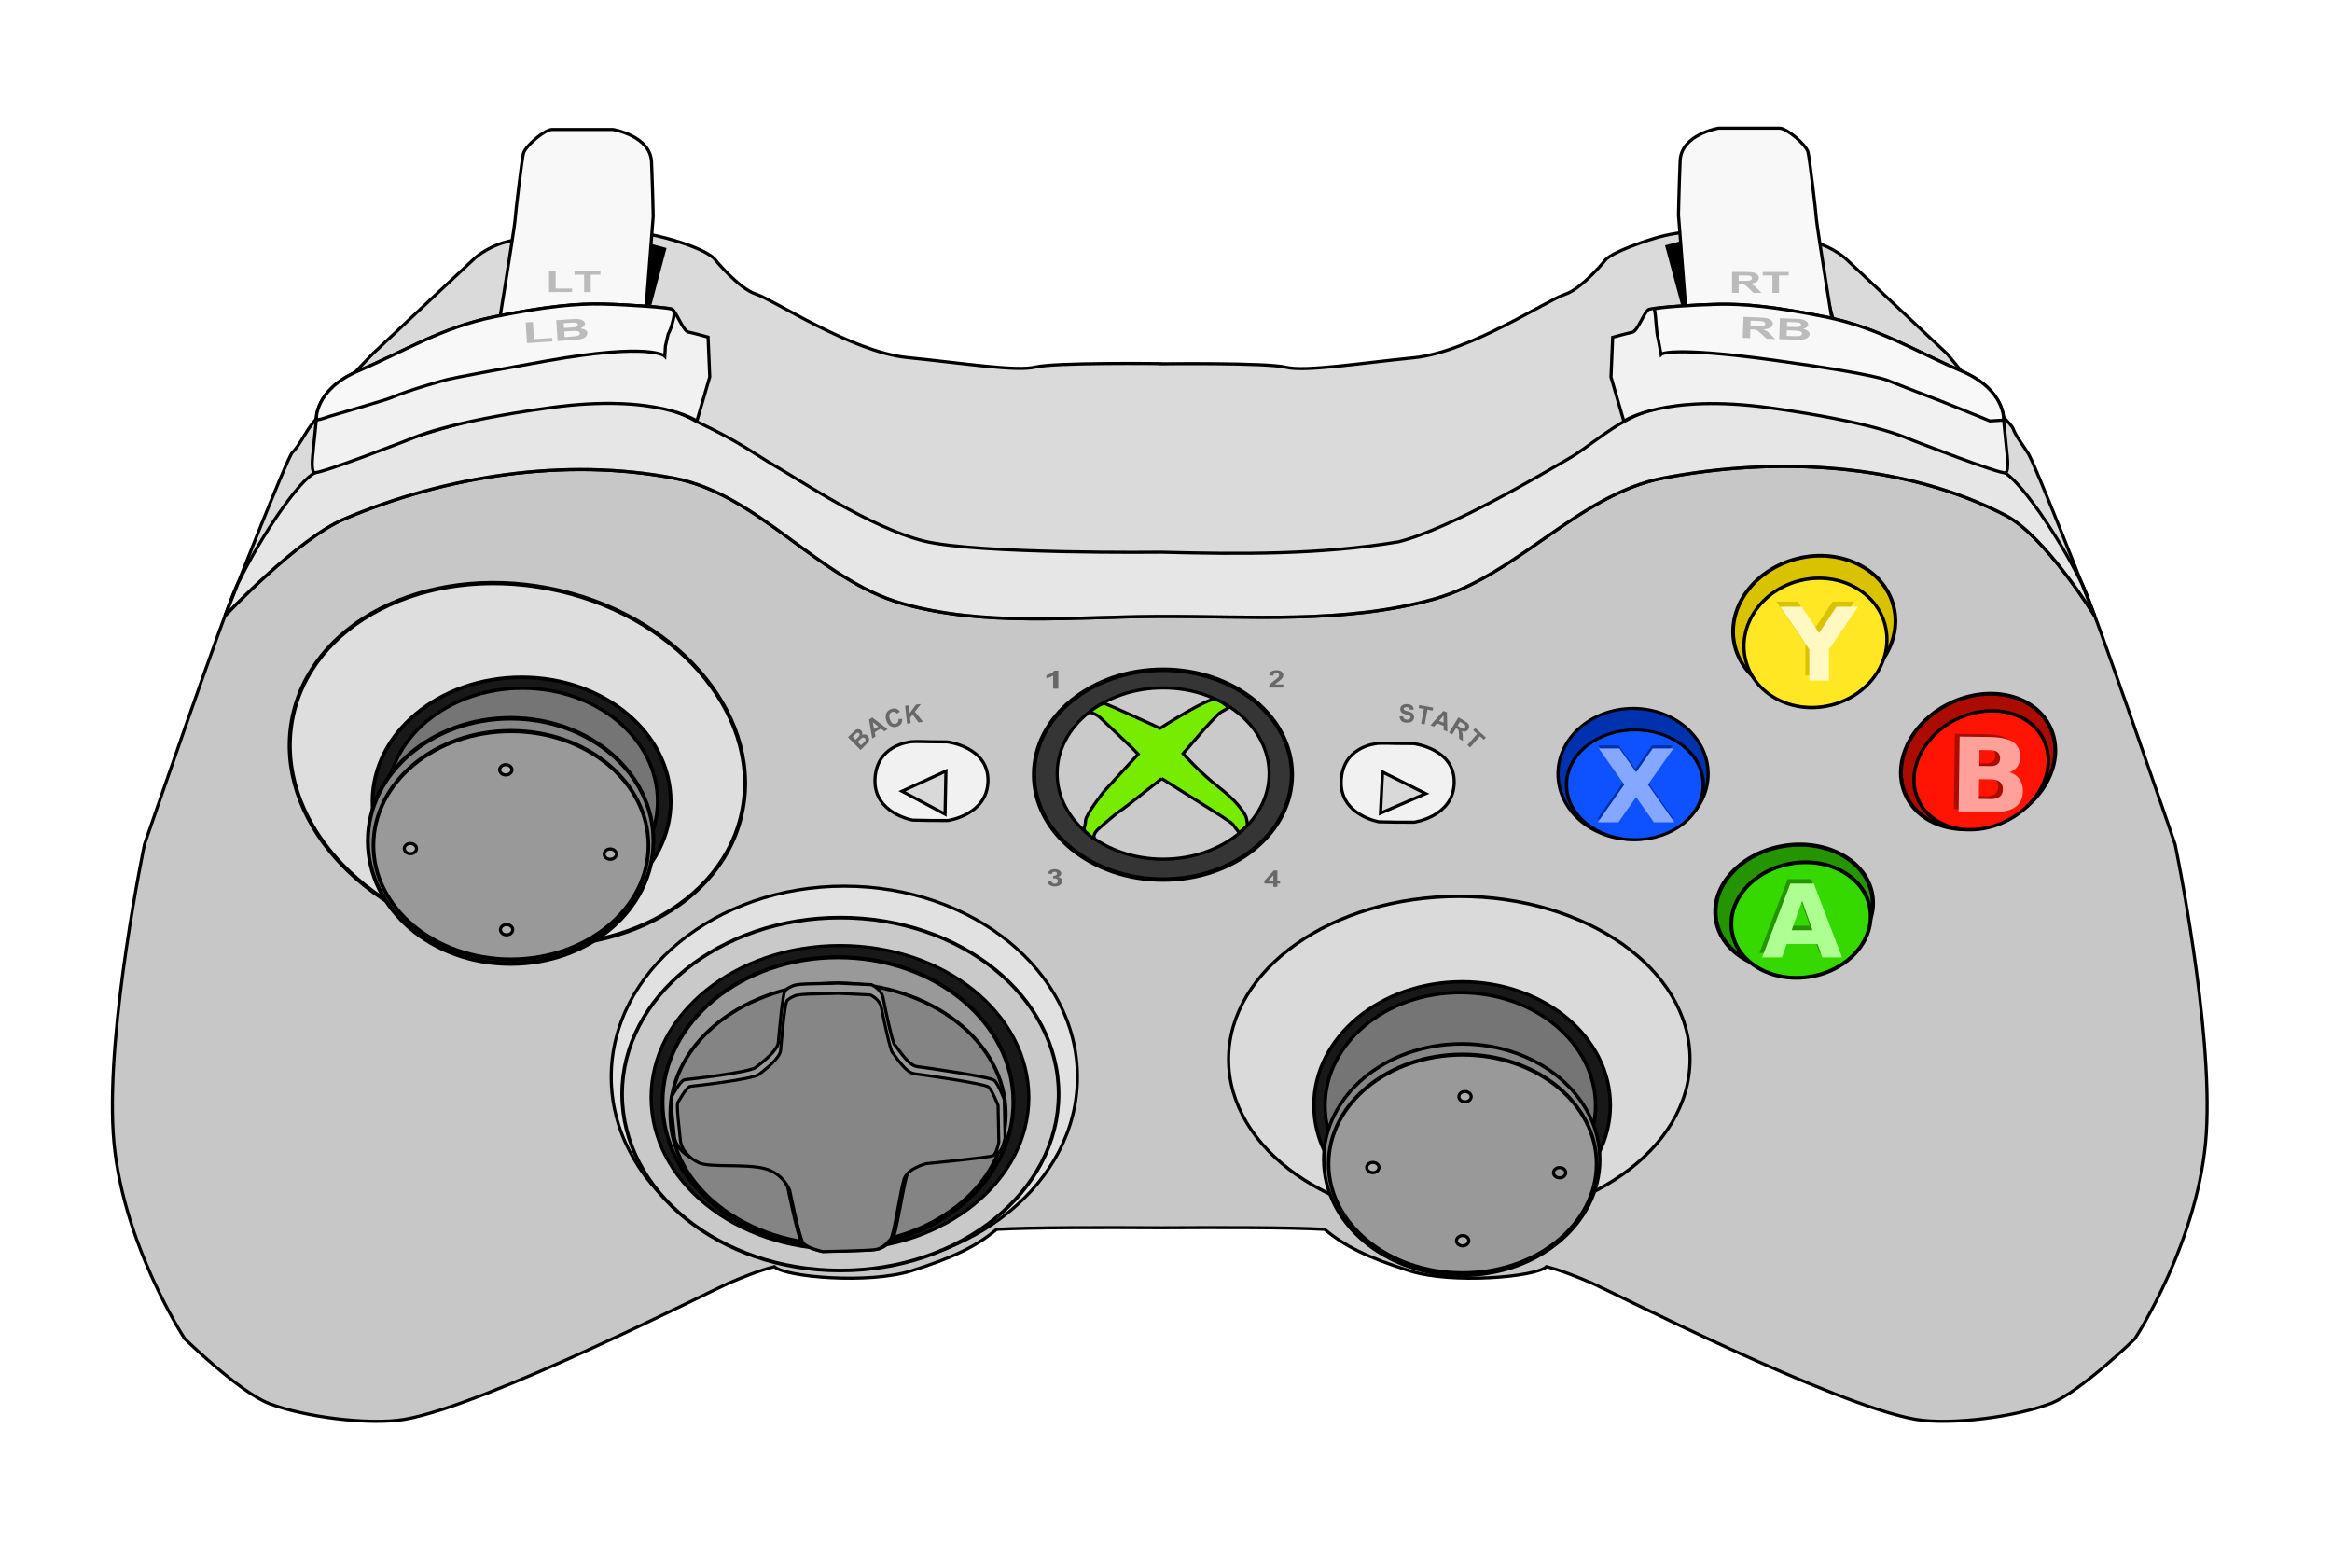 <?xml version="1.0" encoding="UTF-8" standalone="no"?>
<!-- Created with Inkscape (http://www.inkscape.org/) -->

<svg
   xmlns:dc="http://purl.org/dc/elements/1.1/"
   xmlns:cc="http://creativecommons.org/ns#"
   xmlns:rdf="http://www.w3.org/1999/02/22-rdf-syntax-ns#"
   xmlns:svg="http://www.w3.org/2000/svg"
   xmlns="http://www.w3.org/2000/svg"
   xmlns:sodipodi="http://sodipodi.sourceforge.net/DTD/sodipodi-0.dtd"
   xmlns:inkscape="http://www.inkscape.org/namespaces/inkscape"
   version="1.1"
   width="744.094"
   height="500.36"
   id="svg3023"
   inkscape:version="0.48.2 r9819"
   sodipodi:docname="xboxController.svg">
  <sodipodi:namedview
     pagecolor="#ffffff"
     bordercolor="#666666"
     borderopacity="1"
     objecttolerance="10"
     gridtolerance="10"
     guidetolerance="10"
     inkscape:pageopacity="0"
     inkscape:pageshadow="2"
     inkscape:window-width="1604"
     inkscape:window-height="1030"
     id="namedview105"
     showgrid="false"
     inkscape:zoom="0.63429569"
     inkscape:cx="192.35393"
     inkscape:cy="455.32458"
     inkscape:window-x="71"
     inkscape:window-y="-5"
     inkscape:window-maximized="1"
     inkscape:current-layer="svg3023" />
  <defs
     id="defs3025">
    <inkscape:path-effect
       effect="bend_path"
       id="path-effect3820"
       is_visible="true"
       bendpath="M 0,0 1,0"
       prop_scale="1"
       scale_y_rel="false"
       vertical="false" />
  </defs>
  <g
     id="layer1"
     transform="translate(-11.036,-267.297)">
    <path
       d="m 200.946,395.582 c -29.992,-0.22 -72.465,16.989 -89.292,23.661 -4.788,1.899 -17.392,18.814 -25.217,35.257 -3.5,7.354 -29.281,82.156 -29.281,82.156 0,0 -12.143,57.839 -10,92.125 C 49.299,663.067 70,694.5 70,694.5 c 0,0 17.557,17.1 27,20.688 11.302,4.293 31.854,6.91 43,5.031 25.866,-4.359 98.438,-41.295 103.438,-43.438 5,-2.143 9.917,-4.1 14.688,-5.312 3.519,3.343 30.116,5.629 43.688,1.344 13.571,-4.286 20.918,-7.947 27.219,-13.25 11.761,-0.637 32.973,-0.601 52.406,-0.5 19.394,-0.101 40.544,-0.137 52.281,0.5 6.288,5.302 13.612,8.965 27.156,13.25 13.544,4.285 40.113,1.999 43.625,-1.344 4.761,1.212 9.635,3.17 14.625,5.312 4.99,2.142 77.436,39.079 103.25,43.438 11.123,1.878 31.627,-0.77 42.906,-5.062 9.424,-3.587 26.938,-20.656 26.938,-20.656 0,0 20.674,-31.41 22.812,-65.688 2.139,-34.278 -9.969,-92.125 -9.969,-92.125 0,0 -25.726,-74.773 -29.219,-82.125 -7.809,-16.44 -21.039,-34.913 -25.817,-36.811 -12.279,-4.878 -36.23,-16.619 -63.119,-20.786 -16.694,-2.588 -36.596,-2.901 -50.752,1.724 -9.547,3.119 -17.962,11.176 -24.281,14.777 -7.38,4.205 -37.514,22.432 -54.622,26.717 -24.915,4.167 -50.53,3.976 -75.562,3.318 0,0 -58.828,0.684 -75.971,-3.601 -17.143,-4.286 -40.015,-19.758 -47.411,-23.964 -6.332,-3.601 -10.845,-7.526 -24.955,-14.165 -10.907,-6.361 -22.634,-6.187 -32.406,-6.188 z"
       id="path3048"
       style="fill:#c7c7c7;fill-opacity:1;stroke:#000000;stroke-width:1px;stroke-linecap:butt;stroke-linejoin:miter;stroke-opacity:1"
       inkscape:connector-curvature="0" />
    <path
       d="m 356.836,629.108 c 0,33.613 -33.298,60.862 -74.372,60.862 -41.075,0 -74.372,-27.249 -74.372,-60.862 0,-33.613 33.298,-60.862 74.372,-60.862 41.075,0 74.372,27.249 74.372,60.862 z"
       transform="translate(-2.02,-18.183)"
       id="path5191"
       style="fill:#e1e1e1;fill-opacity:1;stroke:#000000;stroke-width:0.999;stroke-miterlimit:4;stroke-opacity:1"
       inkscape:connector-curvature="0" />
    <path
       d="m 322.5,617.362 c 0,26.825 -27.183,48.571 -60.714,48.571 -33.532,0 -60.714,-21.746 -60.714,-48.571 0,-26.825 27.183,-48.571 60.714,-48.571 33.532,0 60.714,21.746 60.714,48.571 z"
       transform="matrix(1.147,0,0,1.159,-21.086,-99.127)"
       id="path5189"
       style="fill:#c9c9c9;fill-opacity:1;stroke:#000000;stroke-width:0.999;stroke-miterlimit:4;stroke-opacity:1"
       inkscape:connector-curvature="0" />
    <path
       d="m 201.312,340.719 c -12.735,0.279 -24.74,2.676 -28.844,3.781 -6.566,1.768 -10.344,5.562 -10.344,5.562 l -32.062,30.031 c 0,0 -5.044,5.188 -5.549,5.819 -6.491,8.114 -7.954,8.203 -8.964,10.223 -1.01,2.02 -4.314,5.429 -5.956,7.829 -1.038,1.517 -3.766,6.46 -5.281,7.723 -1.515,1.263 -21.469,52.094 -21.469,52.094 0,0 23.015,-24.473 38.04,-30.871 32.52,-13.846 70.519,-19.707 105.231,-13.043 27.173,5.216 46.125,32.427 72.741,39.989 26.055,7.403 54.067,4.301 81.153,4.143 29.584,-0.172 60.098,2.444 88.579,-5.559 26.585,-7.469 46.158,-33.463 73.285,-38.632 35.899,-6.84 76.518,-4.886 108.988,11.882 12.734,6.576 28.545,32.152 28.545,32.152 0,0 -19.894,-50.863 -21.406,-52.125 -1.133,-1.894 -4.019,-5.671 -4.524,-7.439 -0.504,-1.767 -6.968,-7.198 -7.976,-9.217 -1.008,-2.02 -1.023,-0.239 -7.67,-8.203 -2.001,-2.398 -5.549,-6.703 -5.549,-6.703 l -32,-30.031 c 0,0 -3.791,-3.795 -10.344,-5.562 -6.553,-1.767 -33.232,-6.699 -50.906,-1.25 -13.665,4.213 -15.625,6.812 -15.625,6.812 0,0 -7.549,9.358 -13.094,11.125 -5.545,1.767 -30.483,18.42 -48.125,20.188 -17.642,1.767 -34.795,4.546 -40.844,3.031 -6.049,-1.515 -39.906,-1.094 -39.906,-1.094 l 0,-0.062 c 0,0 -33.939,-0.421 -40,1.094 -6.061,1.515 -23.229,-1.263 -40.906,-3.031 -17.678,-1.768 -42.694,-18.451 -48.25,-20.219 -5.556,-1.768 -13.125,-11.094 -13.125,-11.094 0,0 -1.885,-3.095 -15.656,-6.812 -6.709,-1.811 -14.546,-2.698 -22.188,-2.531 z"
       id="path4939"
       style="fill:#dadada;fill-opacity:1;stroke:#000000;stroke-width:1px;stroke-linecap:butt;stroke-linejoin:miter;stroke-opacity:1"
       inkscape:connector-curvature="0" />
    <path
       d="m 177.637,334.645 45.482,12.134 -12.358,46.463 -42.446,-10.705 z"
       id="rect5193"
       style="fill:#000000;fill-opacity:1;stroke:#000000;stroke-width:0.98;stroke-miterlimit:4;stroke-opacity:1"
       inkscape:connector-curvature="0" />
    <path
       d="m 168.75,379.862 c 0,0 6.429,-39.464 6.607,-42.143 0.179,-2.679 2.143,-19.107 2.679,-21.429 0.536,-2.321 6.786,-7.679 9.107,-7.679 2.321,0 19.464,0 19.464,0 0,0 11.964,1.964 12.321,10.357 0.357,8.393 0.536,17.321 0.536,17.321 L 216.25,377.362 z"
       id="path4945"
       style="fill:#f8f8f8;fill-opacity:1;stroke:#000000;stroke-width:1px;stroke-linecap:butt;stroke-linejoin:miter;stroke-opacity:1"
       inkscape:connector-curvature="0" />
    <path
       d="m 563.906,395.094 c -10.005,-0.049 -19.787,0.993 -27.75,3.594 -9.547,3.119 -17.962,11.181 -24.281,14.781 -7.38,4.205 -37.517,22.434 -54.625,26.719 -24.915,4.167 -50.53,3.971 -75.562,3.312 0,0 -58.826,0.692 -75.969,-3.594 -17.143,-4.286 -40.011,-19.762 -47.406,-23.969 -6.332,-3.601 -10.765,-7.42 -24.876,-14.059 -10.907,-6.361 -22.727,-6.284 -32.499,-6.285 -29.992,-0.22 -72.454,15.848 -89.281,22.52 -4.703,1.865 -16.932,19.348 -24.781,35.511 -2.301,5.803 -4.031,10.156 -4.031,10.156 0,0 23.006,-24.478 38.031,-30.875 32.52,-13.846 70.538,-19.695 105.25,-13.031 27.173,5.216 46.103,32.407 72.719,39.969 26.055,7.403 54.07,4.314 81.156,4.156 29.584,-0.172 60.112,2.44 88.594,-5.562 26.585,-7.469 46.155,-33.457 73.281,-38.625 35.899,-6.84 76.529,-4.893 109,11.875 12.734,6.576 28.531,32.156 28.531,32.156 0,0 -1.712,-4.333 -4,-10.125 -7.854,-16.22 -20.679,-34.103 -25.375,-35.969 -12.279,-4.878 -36.236,-16.614 -63.125,-20.781 -7.304,-1.132 -15.218,-1.837 -23,-1.875 z"
       id="path5180"
       style="fill:#f3f3f3;fill-opacity:0.452;stroke:#000000;stroke-width:1px;stroke-linecap:butt;stroke-linejoin:miter;stroke-opacity:1"
       inkscape:connector-curvature="0" />
    <path
       d="m 110.893,411.826 1.071,-10.536 c 0,0 -0.714,-9.643 13.571,-15.714 14.286,-6.071 26.429,-13.75 43.036,-17.143 16.607,-3.393 26.607,-4.286 34.643,-4.107 8.036,0.179 20.714,1.071 22.143,1.607 1.429,0.536 3.571,6.964 5.357,7.321 1.786,0.357 6.25,1.607 6.25,1.607 l 0.536,12.679 -4.107,14.107 c 0,0 -12.857,-8.929 -46.607,-4.286 -33.75,4.643 -44.286,9.821 -44.286,9.821 0,0 -30.179,11.786 -31.25,10.893 -1.071,-0.893 -0.357,-6.25 -0.357,-6.25 z"
       id="path4943"
       style="fill:#f1f1f1;fill-opacity:1;stroke:#000000;stroke-width:1px;stroke-linecap:butt;stroke-linejoin:miter;stroke-opacity:1"
       inkscape:connector-curvature="0" />
    <path
       d="m 434.201,474.967 45.133,0 0,48.09 -45.133,0 z"
       transform="matrix(0.966,-0.26,0.26,0.966,0,0)"
       id="rect5196"
       style="fill:#000000;fill-opacity:1;stroke:#000000;stroke-width:0.999;stroke-miterlimit:4;stroke-opacity:1"
       inkscape:connector-curvature="0" />
    <path
       d="m 597.214,379.423 c 0,0 -6.416,-39.455 -6.594,-42.133 -0.178,-2.678 -2.138,-19.103 -2.673,-21.424 -0.535,-2.321 -6.772,-7.677 -9.089,-7.677 -2.317,0 -19.425,0 -19.425,0 0,0 -11.94,1.964 -12.297,10.355 -0.356,8.391 -0.535,17.317 -0.535,17.317 l 3.208,41.062 z"
       id="path4951"
       style="fill:#f8f8f8;fill-opacity:1;stroke:#000000;stroke-width:0.999px;stroke-linecap:butt;stroke-linejoin:miter;stroke-opacity:1"
       inkscape:connector-curvature="0" />
    <path
       d="m 651.418,411.884 -1.069,-10.533 c 0,0 0.713,-9.641 -13.544,-15.711 -14.257,-6.07 -26.375,-13.747 -42.949,-17.139 -16.574,-3.392 -26.553,-4.285 -34.573,-4.106 -8.02,0.179 -20.672,1.071 -22.098,1.607 -1.426,0.536 -3.564,6.963 -5.346,7.32 -1.782,0.357 -6.237,1.607 -6.237,1.607 l -0.535,12.676 4.099,14.104 c 0,0 12.831,-8.926 46.513,-4.285 33.682,4.642 44.196,9.819 44.196,9.819 0,0 30.118,11.783 31.187,10.89 1.069,-0.893 0.356,-6.249 0.356,-6.249 z"
       id="path4953"
       style="fill:#f1f1f1;fill-opacity:1;stroke:#000000;stroke-width:0.999;stroke-linecap:butt;stroke-linejoin:miter;stroke-miterlimit:4;stroke-opacity:1;stroke-dasharray:none"
       inkscape:connector-curvature="0" />
    <path
       d="m 555.714,521.648 c 0,9.665 -8.475,17.5 -18.929,17.5 -10.454,0 -18.929,-7.835 -18.929,-17.5 0,-9.665 8.475,-17.5 18.929,-17.5 10.454,0 18.929,7.835 18.929,17.5 z"
       transform="matrix(1.265,0,0,1.195,-146.919,-109.104)"
       id="path4957"
       style="fill:#0032b0;fill-opacity:1;stroke:#000000;stroke-width:0.812;stroke-miterlimit:4;stroke-opacity:1"
       inkscape:connector-curvature="0" />
    <path
       d="m 555.714,521.648 c 0,9.665 -8.475,17.5 -18.929,17.5 -10.454,0 -18.929,-7.835 -18.929,-17.5 0,-9.665 8.475,-17.5 18.929,-17.5 10.454,0 18.929,7.835 18.929,17.5 z"
       transform="matrix(1.153,0,0,1,-86.221,-3.929)"
       id="path4959"
       style="fill:#0e52ff;fill-opacity:1;stroke:#000000;stroke-width:0.93;stroke-miterlimit:4;stroke-opacity:1"
       inkscape:connector-curvature="0" />
    <path
       d="m 608.393,565.487 c 0,8.334 -8.275,15.089 -18.482,15.089 -10.207,0 -18.482,-6.756 -18.482,-15.089 0,-8.334 8.275,-15.089 18.482,-15.089 10.207,0 18.482,6.756 18.482,15.089 z"
       transform="matrix(1.349,-0.208,0.201,1.303,-325.944,-57.284)"
       id="path4963"
       style="fill:#249500;fill-opacity:1;stroke:#000000;stroke-width:0.999;stroke-miterlimit:4;stroke-opacity:1"
       inkscape:connector-curvature="0" />
    <path
       d="m 608.393,565.487 c 0,8.334 -8.275,15.089 -18.482,15.089 -10.207,0 -18.482,-6.756 -18.482,-15.089 0,-8.334 8.275,-15.089 18.482,-15.089 10.207,0 18.482,6.756 18.482,15.089 z"
       transform="matrix(1.191,-0.204,0.205,1.196,-232.813,4.896)"
       id="path4961"
       style="fill:#35d900;fill-opacity:1;stroke:#000000;stroke-width:0.999;stroke-miterlimit:4;stroke-opacity:1"
       inkscape:connector-curvature="0" />
    <path
       d="m 619.643,473.344 c 0,10.405 -9.874,18.839 -22.054,18.839 -12.18,0 -22.054,-8.435 -22.054,-18.839 0,-10.405 9.874,-18.839 22.054,-18.839 12.18,0 22.054,8.435 22.054,18.839 z"
       transform="matrix(1.148,-0.288,0.288,1.146,-232.428,96.795)"
       id="path4965"
       style="fill:#d9c300;fill-opacity:1;stroke:#000000;stroke-width:0.999;stroke-miterlimit:4;stroke-opacity:1"
       inkscape:connector-curvature="0" />
    <path
       d="m 619.643,473.344 c 0,10.405 -9.874,18.839 -22.054,18.839 -12.18,0 -22.054,-8.435 -22.054,-18.839 0,-10.405 9.874,-18.839 22.054,-18.839 12.18,0 22.054,8.435 22.054,18.839 z"
       transform="matrix(1.011,-0.244,0.255,1.057,-134.558,117.914)"
       id="path4967"
       style="fill:#ffe823;fill-opacity:1;stroke:#000000;stroke-width:0.999;stroke-miterlimit:4;stroke-opacity:1"
       inkscape:connector-curvature="0" />
    <path
       d="m 685,538.612 c 0,9.369 -8.954,16.964 -20,16.964 -11.046,0 -20,-7.595 -20,-16.964 0,-9.369 8.954,-16.964 20,-16.964 11.046,0 20,7.595 20,16.964 z"
       transform="matrix(1.173,-0.491,0.44,1.135,-374.823,225.471)"
       id="path4969"
       style="fill:#ab0b00;fill-opacity:1;stroke:#000000;stroke-width:0.999;stroke-miterlimit:4;stroke-opacity:1"
       inkscape:connector-curvature="0" />
    <path
       d="m 685,538.612 c 0,9.369 -8.954,16.964 -20,16.964 -11.046,0 -20,-7.595 -20,-16.964 0,-9.369 8.954,-16.964 20,-16.964 11.046,0 20,7.595 20,16.964 z"
       transform="matrix(1.021,-0.431,0.383,0.996,-242.068,263.224)"
       id="path4971"
       style="fill:#ff1303;fill-opacity:1;stroke:#000000;stroke-width:0.999;stroke-miterlimit:4;stroke-opacity:1"
       inkscape:connector-curvature="0" />
    <path
       d="m 339.916,620.522 c 0,26.779 -26.344,48.487 -58.841,48.487 -32.497,0 -58.841,-21.709 -58.841,-48.487 0,-26.779 26.344,-48.487 58.841,-48.487 32.497,0 58.841,21.709 58.841,48.487 z"
       transform="matrix(1.024,0,0,1,-8.771,-3.03)"
       id="path5106"
       style="fill:#181818;fill-opacity:1;stroke:#000000;stroke-width:0.999;stroke-miterlimit:4;stroke-opacity:1"
       inkscape:connector-curvature="0" />
    <path
       d="m 323.929,622.005 c 0,19.823 -20.427,35.893 -45.625,35.893 -25.198,0 -45.625,-16.07 -45.625,-35.893 0,-19.823 20.427,-35.893 45.625,-35.893 25.198,0 45.625,16.07 45.625,35.893 z"
       transform="matrix(1.227,0,0,1.288,-63.065,-182.164)"
       id="path4973"
       style="fill:#999999;fill-opacity:1;stroke:#000000;stroke-width:0.999;stroke-miterlimit:4;stroke-opacity:1"
       inkscape:connector-curvature="0" />
    <path
       d="m 323.929,622.005 c 0,19.823 -20.427,35.893 -45.625,35.893 -25.198,0 -45.625,-16.07 -45.625,-35.893 0,-19.823 20.427,-35.893 45.625,-35.893 25.198,0 45.625,16.07 45.625,35.893 z"
       transform="matrix(1.173,0,0,1.162,-48.013,-99.983)"
       id="path4975"
       style="fill:#848484;fill-opacity:1;stroke:#000000;stroke-width:0.999;stroke-miterlimit:4;stroke-opacity:1"
       inkscape:connector-curvature="0" />
    <path
       d="m 415.089,517.675 c 0,12.846 -13.791,23.259 -30.804,23.259 -17.012,0 -30.804,-10.413 -30.804,-23.259 0,-12.846 13.791,-23.259 30.804,-23.259 17.012,0 30.804,10.413 30.804,23.259 z"
       transform="matrix(1.336,0,0,1.439,-131.287,-230.449)"
       id="path4977"
       style="fill:#353535;fill-opacity:1;stroke:#000000;stroke-width:0.999;stroke-miterlimit:4;stroke-opacity:1"
       inkscape:connector-curvature="0" />
    <path
       d="m 399.554,521.068 c 0,3.575 -3.718,6.473 -8.304,6.473 -4.586,0 -8.304,-2.898 -8.304,-6.473 0,-3.575 3.718,-6.473 8.304,-6.473 4.586,0 8.304,2.898 8.304,6.473 z"
       transform="matrix(4.072,0,0,4.222,-1211.005,-1685.828)"
       id="path4979"
       style="fill:#cacaca;fill-opacity:1;stroke:#000000;stroke-width:0.241;stroke-miterlimit:4;stroke-opacity:1"
       inkscape:connector-curvature="0" />
    <path
       d="m 278.4,581 10.67,0.505 c 0,0 3.22,1.263 3.788,4.419 0.418,2.322 2.904,14.142 3.662,14.773 0.758,0.631 4.167,6.566 7.197,6.945 3.03,0.379 23.36,3.283 24.622,4.419 1.263,1.136 3.157,6.061 3.157,6.061 l 0.253,12.248 c 0,0 -0.758,3.788 -1.894,4.419 -1.136,0.631 -22.097,2.652 -22.097,2.652 0,0 -6.313,1.515 -7.45,5.177 -1.136,3.662 -3.409,18.814 -4.419,19.824 -1.01,1.01 -2.399,3.157 -5.303,3.536 -2.904,0.379 -17.173,0.631 -17.173,0.631 0,0 -5.303,-1.136 -6.566,-2.904 -1.263,-1.768 -4.419,-17.425 -4.419,-17.425 0,0 -2.02,-5.556 -8.334,-7.197 -6.313,-1.641 -18.183,-0.253 -21.718,-1.894 -3.536,-1.641 -5.935,-4.672 -6.187,-7.324 -0.253,-2.652 -1.389,-11.869 -0.884,-12.627 0.505,-0.758 2.904,-5.303 4.293,-5.43 1.389,-0.126 20.456,-2.273 22.602,-3.914 2.147,-1.641 6.945,-5.43 7.197,-7.955 0.253,-2.525 1.359,-16.723 2.336,-16.731 0.803,-0.729 1.477,-0.94 2.1,-1.27 1.048,-0.555 3.792,-0.7 7.307,-0.75 4.419,-0.063 7.26,-0.189 7.26,-0.189 z"
       id="path4981"
       style="fill:#999999;fill-opacity:1;stroke:#000000;stroke-width:1px;stroke-linecap:butt;stroke-linejoin:miter;stroke-opacity:1"
       inkscape:connector-curvature="0" />
    <path
       d="m 307.752,503.994 c 0,0 -4.706,-0.145 -5.842,-0.018 -1.136,0.126 -11.301,1.263 -11.68,12.059 -0.379,10.796 12.014,12.95 12.014,12.95 l 5.474,0.111 5.764,0.018 c 0,0 12.608,-1.715 12.798,-12.638 0.189,-10.922 -13.006,-12.438 -13.006,-12.438 z"
       id="path4983"
       style="fill:#f1f1f1;fill-opacity:1;stroke:#000000;stroke-width:1px;stroke-linecap:butt;stroke-linejoin:miter;stroke-opacity:1"
       inkscape:connector-curvature="0" />
    <path
       d="m 456.502,504.53 c 0,0 -4.706,-0.145 -5.842,-0.018 -1.136,0.126 -11.301,1.263 -11.68,12.059 -0.379,10.796 12.014,12.95 12.014,12.95 l 5.474,0.111 5.764,0.018 c 0,0 12.608,-1.715 12.798,-12.638 0.189,-10.922 -13.006,-12.438 -13.006,-12.438 z"
       id="path4985"
       style="fill:#f1f1f1;fill-opacity:1;stroke:#000000;stroke-width:1px;stroke-linecap:butt;stroke-linejoin:miter;stroke-opacity:1"
       inkscape:connector-curvature="0" />
    <path
       d="m 312.857,513.344 -0.268,13.75 -13.75,-7.321 z"
       id="path4987"
       style="fill:#d9d9d9;fill-opacity:1;stroke:#000000;stroke-width:1px;stroke-linecap:butt;stroke-linejoin:miter;stroke-opacity:1"
       inkscape:connector-curvature="0" />
    <path
       d="m 452.188,513.657 -0.67,13.125 14.42,-6.25 z"
       id="path4989"
       style="fill:#d9d9d9;fill-opacity:1;stroke:#000000;stroke-width:1px;stroke-linecap:butt;stroke-linejoin:miter;stroke-opacity:1"
       inkscape:connector-curvature="0" />
    <path
       d="m 381.711,515.719 14.647,9.218 c 0,0 7.576,4.672 8.081,5.43 0.505,0.758 2.02,2.652 2.02,2.652 0,0 2.083,-1.768 2.462,-2.273 0.379,-0.505 -0.316,-2.841 -0.316,-2.841 0,0 -1.641,-3.977 -8.207,-9.028 -6.566,-5.051 -11.869,-11.112 -11.869,-11.112 l 6.44,-7.45 c 0,0 4.735,-5.366 5.682,-5.808 0.472,-0.22 2.462,-1.452 2.462,-1.452 0,0 -2.083,-1.957 -4.356,-2.589 -2.273,-0.631 -17.551,9.218 -17.551,9.218 0,0 -15.72,-7.26 -17.993,-8.018 -1.894,0.821 -3.365,1.865 -4.546,2.841 2.67,0.787 3.536,1.894 3.536,1.894 0,0 10.092,9.523 10.796,10.291 0.694,0.758 1.2,1.263 1.2,1.263 l -11.001,11.996 c 0,0 -5.858,7.429 -5.808,9.36 0.038,1.485 -0.763,2.468 -0.268,3.062 0,0 3.567,3.567 3.062,2.304 -0.505,-1.263 1.263,-2.825 1.263,-2.825 0,0 5.338,-4.724 6.913,-5.745 1.705,-1.105 13.353,-10.386 13.353,-10.386 z"
       id="path4993"
       style="fill:#77ec00;fill-opacity:1;stroke:#000000;stroke-width:1px;stroke-linecap:butt;stroke-linejoin:miter;stroke-opacity:1"
       inkscape:connector-curvature="0" />
    <path
       d="m 536.896,610.042 c 0,26.709 -32.959,48.361 -73.615,48.361 -40.656,0 -73.615,-21.652 -73.615,-48.361 0,-26.709 32.959,-48.361 73.615,-48.361 40.656,0 73.615,21.652 73.615,48.361 z"
       transform="matrix(1,0,0,1.075,13.385,-50.488)"
       id="path5187"
       style="fill:#dadada;fill-opacity:1;stroke:#000000;stroke-width:0.999;stroke-miterlimit:4;stroke-opacity:1"
       inkscape:connector-curvature="0" />
    <path
       d="m 525.179,624.594 c 0,20.366 -19.108,36.875 -42.679,36.875 -23.571,0 -42.679,-16.509 -42.679,-36.875 0,-20.366 19.108,-36.875 42.679,-36.875 23.571,0 42.679,16.509 42.679,36.875 z"
       transform="matrix(1.108,0,0,1.069,-57.043,-47.701)"
       id="path5110"
       style="fill:#181818;fill-opacity:1;stroke:#000000;stroke-width:0.999;stroke-miterlimit:4;stroke-opacity:1"
       inkscape:connector-curvature="0" />
    <path
       d="m 516.188,646.281 c 0,18.271 -17.582,33.083 -39.27,33.083 -21.688,0 -39.27,-14.812 -39.27,-33.083 0,-18.271 17.582,-33.082 39.27,-33.082 21.688,0 39.27,14.812 39.27,33.082 z"
       transform="matrix(1.099,0,0,1.091,-47.142,-84.977)"
       id="path4995"
       style="fill:#757575;fill-opacity:1;stroke:#000000;stroke-width:0.999;stroke-miterlimit:4;stroke-opacity:1"
       inkscape:connector-curvature="0" />
    <path
       d="m 202.857,563.791 c 0,23.078 -24.944,41.786 -55.714,41.786 -30.77,0 -55.714,-18.708 -55.714,-41.786 0,-23.078 24.944,-41.786 55.714,-41.786 30.77,0 55.714,18.708 55.714,41.786 z"
       transform="matrix(1.291,0.251,-0.241,1.343,122.031,-282.913)"
       id="path5185"
       style="fill:#dedede;fill-opacity:1;stroke:#000000;stroke-width:0.999;stroke-miterlimit:4;stroke-opacity:1"
       inkscape:connector-curvature="0" />
    <path
       d="m 223.571,523.434 c 0,18.541 -18.069,33.571 -40.357,33.571 -22.289,0 -40.357,-15.03 -40.357,-33.571 0,-18.541 18.069,-33.571 40.357,-33.571 22.289,0 40.357,15.03 40.357,33.571 z"
       transform="matrix(1.179,0,0,1.18,-38.537,-94.604)"
       id="path5108"
       style="fill:#181818;fill-opacity:1;stroke:#000000;stroke-width:0.999;stroke-miterlimit:4;stroke-opacity:1"
       inkscape:connector-curvature="0" />
    <path
       d="m 516.188,646.281 c 0,18.271 -17.582,33.083 -39.27,33.083 -21.688,0 -39.27,-14.812 -39.27,-33.083 0,-18.271 17.582,-33.082 39.27,-33.082 21.688,0 39.27,14.812 39.27,33.082 z"
       transform="matrix(1.099,0,0,1.091,-346.428,-182.119)"
       id="path4997"
       style="fill:#757575;fill-opacity:1;stroke:#000000;stroke-width:0.999;stroke-miterlimit:4;stroke-opacity:1"
       inkscape:connector-curvature="0" />
    <path
       d="m 207.143,553.612 c 0,14.991 -16.789,27.143 -37.5,27.143 -20.711,0 -37.5,-12.152 -37.5,-27.143 0,-14.991 16.789,-27.143 37.5,-27.143 20.711,0 37.5,12.152 37.5,27.143 z"
       transform="matrix(1.215,0,0,1.442,-32.14,-262.683)"
       id="path4999"
       style="fill:#868686;fill-opacity:1;stroke:#000000;stroke-width:0.999;stroke-miterlimit:4;stroke-opacity:1"
       inkscape:connector-curvature="0" />
    <path
       d="m 519.286,638.344 c 0,17.999 -18.468,32.589 -41.25,32.589 -22.782,0 -41.25,-14.591 -41.25,-32.589 0,-17.999 18.468,-32.589 41.25,-32.589 22.782,0 41.25,14.591 41.25,32.589 z"
       transform="matrix(1.068,0,0,1.133,-33.084,-85.935)"
       id="path5001"
       style="fill:#868686;fill-opacity:1;stroke:#000000;stroke-width:0.999;stroke-miterlimit:4;stroke-opacity:1"
       inkscape:connector-curvature="0" />
    <g
       transform="scale(1.23,0.813)"
       id="text5003"
       style="font-size:49.182px;font-style:normal;font-weight:normal;line-height:125%;letter-spacing:0px;word-spacing:0px;fill:#686868;fill-opacity:1;stroke:none;font-family:Bitstream Vera Sans">
      <path
         d="m 283.516,599.049 -1.35,0 0,-5.086 c -0.493,0.461 -1.074,0.802 -1.743,1.023 l 0,-1.225 c 0.352,-0.115 0.735,-0.334 1.148,-0.656 0.413,-0.322 0.696,-0.697 0.85,-1.126 l 1.095,0 z"
         id="path5064"
         style="font-size:9.836px;font-variant:normal;font-weight:bold;font-stretch:normal;fill:#686868;fill-opacity:1;font-family:Arial;-inkscape-font-specification:Arial Bold"
         inkscape:connector-curvature="0" />
    </g>
    <g
       transform="scale(1.124,0.89)"
       id="text5007"
       style="font-size:43.196px;font-style:normal;font-weight:normal;line-height:125%;letter-spacing:0px;word-spacing:0px;fill:#686868;fill-opacity:1;stroke:none;font-family:Bitstream Vera Sans">
      <path
         d="m 374.125,545.741 0,1.101 -4.155,0 c 0.045,-0.416 0.18,-0.811 0.405,-1.183 0.225,-0.373 0.669,-0.867 1.333,-1.483 0.534,-0.498 0.862,-0.835 0.983,-1.012 0.163,-0.245 0.245,-0.487 0.245,-0.726 -1e-5,-0.264 -0.071,-0.468 -0.213,-0.61 -0.142,-0.142 -0.338,-0.213 -0.588,-0.213 -0.247,10e-6 -0.444,0.074 -0.591,0.224 -0.146,0.149 -0.231,0.397 -0.253,0.742 l -1.181,-0.118 c 0.07,-0.652 0.291,-1.121 0.662,-1.405 0.371,-0.284 0.835,-0.426 1.392,-0.426 0.61,10e-6 1.09,0.165 1.438,0.494 0.349,0.329 0.523,0.738 0.523,1.228 -1e-5,0.278 -0.05,0.543 -0.15,0.795 -0.1,0.252 -0.258,0.515 -0.475,0.791 -0.143,0.183 -0.402,0.446 -0.776,0.789 -0.374,0.343 -0.611,0.571 -0.711,0.683 -0.1,0.112 -0.181,0.222 -0.243,0.329 z"
         id="path5067"
         style="font-size:8.639px;font-variant:normal;font-weight:bold;font-stretch:normal;fill:#686868;fill-opacity:1;font-family:Arial;-inkscape-font-specification:Arial Bold"
         inkscape:connector-curvature="0" />
    </g>
    <g
       transform="scale(1.142,0.875)"
       id="text5011"
       style="font-size:43.23px;font-style:normal;font-weight:normal;line-height:125%;letter-spacing:0px;word-spacing:0px;fill:#686868;fill-opacity:1;stroke:none;font-family:Bitstream Vera Sans">
      <path
         d="m 302.347,627.005 1.148,-0.139 c 0.037,0.293 0.135,0.516 0.296,0.671 0.16,0.155 0.355,0.232 0.583,0.232 0.245,0 0.451,-0.093 0.618,-0.279 0.167,-0.186 0.251,-0.436 0.251,-0.751 0,-0.298 -0.08,-0.535 -0.241,-0.709 -0.16,-0.174 -0.356,-0.262 -0.587,-0.262 -0.152,10e-6 -0.334,0.03 -0.545,0.089 l 0.131,-0.967 c 0.321,0.008 0.566,-0.061 0.735,-0.209 0.169,-0.148 0.253,-0.344 0.253,-0.589 -10e-6,-0.208 -0.062,-0.374 -0.186,-0.498 -0.124,-0.124 -0.288,-0.186 -0.494,-0.186 -0.203,1e-5 -0.376,0.07 -0.519,0.211 -0.144,0.141 -0.231,0.346 -0.262,0.616 l -1.093,-0.186 c 0.076,-0.374 0.191,-0.673 0.344,-0.897 0.153,-0.224 0.367,-0.4 0.642,-0.528 0.274,-0.128 0.582,-0.192 0.922,-0.192 0.583,0 1.05,0.186 1.402,0.557 0.29,0.304 0.435,0.647 0.435,1.03 0,0.543 -0.297,0.977 -0.891,1.3 0.355,0.076 0.638,0.246 0.851,0.511 0.212,0.265 0.319,0.584 0.319,0.958 0,0.543 -0.198,1.006 -0.595,1.389 -0.397,0.383 -0.891,0.574 -1.482,0.574 -0.56,0 -1.024,-0.161 -1.393,-0.483 -0.369,-0.322 -0.583,-0.744 -0.642,-1.264 z"
         id="path5070"
         style="font-size:8.646px;font-variant:normal;font-weight:bold;font-stretch:normal;fill:#686868;fill-opacity:1;font-family:Arial;-inkscape-font-specification:Arial Bold"
         inkscape:connector-curvature="0" />
    </g>
    <g
       transform="scale(1.153,0.867)"
       id="text5015"
       style="font-size:42.081px;font-style:normal;font-weight:normal;line-height:125%;letter-spacing:0px;word-spacing:0px;fill:#686868;fill-opacity:1;stroke:none;font-family:Bitstream Vera Sans">
      <path
         d="m 361.949,634.706 0,-1.212 -2.466,0 0,-1.011 2.614,-3.826 0.97,0 0,3.822 0.748,0 0,1.015 -0.748,0 0,1.212 z m 0,-2.227 0,-2.059 -1.385,2.059 z"
         id="path5073"
         style="font-size:8.416px;font-variant:normal;font-weight:bold;font-stretch:normal;fill:#686868;fill-opacity:1;font-family:Arial;-inkscape-font-specification:Arial Bold"
         inkscape:connector-curvature="0" />
    </g>
    <g
       id="text5023"
       style="font-size:40px;font-style:normal;font-weight:normal;line-height:125%;letter-spacing:0px;word-spacing:0px;fill:#686868;fill-opacity:1;stroke:none;font-family:Bitstream Vera Sans">
      <path
         d="m 281.606,502.546 1.628,-1.609 c 0.322,-0.319 0.576,-0.543 0.761,-0.672 0.185,-0.13 0.382,-0.214 0.591,-0.252 0.209,-0.038 0.426,-0.028 0.649,0.031 0.223,0.059 0.422,0.177 0.596,0.353 0.189,0.191 0.31,0.417 0.365,0.677 0.055,0.261 0.033,0.518 -0.064,0.772 0.32,-0.173 0.632,-0.238 0.938,-0.196 0.305,0.042 0.574,0.181 0.807,0.416 0.183,0.185 0.318,0.408 0.405,0.668 0.087,0.26 0.107,0.516 0.062,0.768 -0.046,0.252 -0.166,0.498 -0.361,0.738 -0.122,0.15 -0.444,0.486 -0.964,1.008 l -1.386,1.37 z m 1.492,-0.135 0.931,0.942 0.539,-0.533 c 0.32,-0.317 0.515,-0.518 0.584,-0.604 0.124,-0.156 0.187,-0.314 0.188,-0.474 9.3e-4,-0.16 -0.064,-0.306 -0.194,-0.438 -0.124,-0.126 -0.26,-0.194 -0.408,-0.204 -0.147,-0.01 -0.298,0.044 -0.451,0.163 -0.091,0.071 -0.33,0.298 -0.717,0.681 z m 1.601,1.62 1.076,1.089 0.761,-0.752 c 0.296,-0.293 0.476,-0.487 0.539,-0.582 0.1,-0.143 0.146,-0.296 0.138,-0.458 -0.008,-0.162 -0.084,-0.315 -0.227,-0.46 -0.121,-0.122 -0.253,-0.197 -0.396,-0.223 -0.143,-0.027 -0.29,-0.004 -0.441,0.068 -0.15,0.072 -0.413,0.293 -0.787,0.662 z"
         id="path5055"
         style="font-size:8px;font-style:normal;font-variant:normal;font-weight:bold;font-stretch:normal;fill:#686868;fill-opacity:1;font-family:Arial;-inkscape-font-specification:Arial Bold"
         inkscape:connector-curvature="0" />
      <path
         d="m 294.271,499.992 -1.08,0.645 -1.096,-0.86 -1.965,1.174 0.262,1.359 -1.053,0.629 -1.023,-6.06 1.05,-0.627 z m -2.99,-0.853 -1.767,-1.419 0.426,2.221 z"
         id="path5057"
         style="font-size:8px;font-style:normal;font-variant:normal;font-weight:bold;font-stretch:normal;fill:#686868;fill-opacity:1;font-family:Arial;-inkscape-font-specification:Arial Bold"
         inkscape:connector-curvature="0" />
      <path
         d="m 297.745,496.69 1.176,3.3e-4 c 0.025,0.648 -0.107,1.177 -0.397,1.586 -0.289,0.41 -0.727,0.708 -1.313,0.893 -0.725,0.23 -1.399,0.171 -2.023,-0.177 -0.624,-0.347 -1.071,-0.951 -1.344,-1.81 -0.288,-0.909 -0.277,-1.689 0.033,-2.34 0.31,-0.651 0.847,-1.098 1.612,-1.34 0.668,-0.212 1.273,-0.186 1.815,0.077 0.322,0.155 0.615,0.431 0.877,0.829 l -1.009,0.606 c -0.154,-0.263 -0.36,-0.443 -0.616,-0.542 -0.257,-0.099 -0.532,-0.102 -0.824,-0.009 -0.405,0.128 -0.687,0.377 -0.847,0.748 -0.16,0.37 -0.137,0.881 0.069,1.531 0.219,0.69 0.498,1.142 0.84,1.357 0.341,0.214 0.71,0.259 1.107,0.133 0.293,-0.093 0.515,-0.266 0.667,-0.519 0.152,-0.253 0.211,-0.594 0.176,-1.023 z"
         id="path5059"
         style="font-size:8px;font-style:normal;font-variant:normal;font-weight:bold;font-stretch:normal;fill:#686868;fill-opacity:1;font-family:Arial;-inkscape-font-specification:Arial Bold"
         inkscape:connector-curvature="0" />
      <path
         d="m 300.463,498.193 -0.615,-5.693 1.15,-0.124 0.273,2.528 2.049,-2.779 1.546,-0.167 -1.904,2.449 2.636,3.232 -1.487,0.161 -1.854,-2.503 -0.829,1.052 0.186,1.72 z"
         id="path5061"
         style="font-size:8px;font-style:normal;font-variant:normal;font-weight:bold;font-stretch:normal;fill:#686868;fill-opacity:1;font-family:Arial;-inkscape-font-specification:Arial Bold"
         inkscape:connector-curvature="0" />
    </g>
    <g
       id="text5027"
       style="font-size:40px;font-style:normal;font-weight:normal;line-height:125%;letter-spacing:0px;word-spacing:0px;fill:#686868;fill-opacity:1;stroke:none;font-family:Bitstream Vera Sans">
      <path
         d="m 457.595,495.918 1.126,-0.101 c 0.065,0.378 0.2,0.656 0.406,0.835 0.206,0.179 0.484,0.269 0.836,0.272 0.372,0.003 0.654,-0.074 0.844,-0.23 0.19,-0.156 0.286,-0.34 0.287,-0.551 10e-4,-0.135 -0.038,-0.251 -0.117,-0.347 -0.079,-0.096 -0.217,-0.179 -0.414,-0.251 -0.135,-0.048 -0.443,-0.134 -0.924,-0.257 -0.619,-0.158 -1.052,-0.35 -1.3,-0.576 -0.349,-0.318 -0.522,-0.703 -0.519,-1.156 0.002,-0.292 0.087,-0.564 0.254,-0.816 0.167,-0.253 0.407,-0.444 0.719,-0.575 0.312,-0.13 0.688,-0.194 1.128,-0.191 0.719,0.005 1.259,0.167 1.619,0.485 0.361,0.318 0.549,0.74 0.563,1.266 l -1.157,0.042 c -0.047,-0.295 -0.152,-0.507 -0.314,-0.637 -0.162,-0.13 -0.405,-0.196 -0.731,-0.199 -0.336,-0.003 -0.599,0.065 -0.791,0.201 -0.123,0.088 -0.185,0.206 -0.186,0.354 -0.001,0.135 0.055,0.252 0.169,0.349 0.145,0.123 0.498,0.254 1.06,0.391 0.561,0.137 0.976,0.278 1.245,0.421 0.268,0.144 0.478,0.34 0.628,0.587 0.15,0.247 0.224,0.552 0.222,0.914 -0.002,0.328 -0.096,0.635 -0.28,0.92 -0.184,0.285 -0.444,0.496 -0.778,0.633 -0.334,0.137 -0.75,0.203 -1.248,0.2 -0.724,-0.005 -1.279,-0.177 -1.664,-0.514 -0.386,-0.338 -0.614,-0.827 -0.684,-1.468 z"
         id="path5076"
         style="font-size:8px;font-variant:normal;font-weight:bold;font-stretch:normal;fill:#686868;fill-opacity:1;font-family:Arial;-inkscape-font-specification:Arial Bold"
         inkscape:connector-curvature="0" />
      <path
         d="m 464.488,498.207 0.873,-4.677 -1.67,-0.312 0.178,-0.952 4.474,0.835 -0.178,0.952 -1.667,-0.311 -0.873,4.677 z"
         id="path5078"
         style="font-size:8px;font-variant:normal;font-weight:bold;font-stretch:normal;fill:#686868;fill-opacity:1;font-family:Arial;-inkscape-font-specification:Arial Bold"
         inkscape:connector-curvature="0" />
      <path
         d="m 472.862,500.738 -1.178,-0.441 -0.013,-1.394 -2.144,-0.802 -0.898,1.053 -1.149,-0.43 4.095,-4.582 1.145,0.428 z m -1.2,-2.868 0.005,-2.267 -1.469,1.719 z"
         id="path5080"
         style="font-size:8px;font-variant:normal;font-weight:bold;font-stretch:normal;fill:#686868;fill-opacity:1;font-family:Arial;-inkscape-font-specification:Arial Bold"
         inkscape:connector-curvature="0" />
      <path
         d="m 473.411,501.063 2.983,-4.888 2.077,1.268 c 0.522,0.319 0.875,0.594 1.058,0.827 0.183,0.232 0.277,0.504 0.283,0.815 0.005,0.311 -0.08,0.612 -0.257,0.9 -0.224,0.367 -0.516,0.604 -0.878,0.711 -0.361,0.107 -0.776,0.061 -1.243,-0.138 0.137,0.255 0.23,0.499 0.278,0.733 0.048,0.234 0.074,0.613 0.078,1.136 l 0.015,1.318 -1.18,-0.72 -0.065,-1.499 c -0.021,-0.535 -0.049,-0.88 -0.082,-1.036 -0.033,-0.156 -0.091,-0.284 -0.173,-0.384 -0.082,-0.1 -0.237,-0.22 -0.463,-0.358 l -0.2,-0.122 -1.245,2.041 z m 2.708,-2.219 0.73,0.446 c 0.473,0.289 0.781,0.449 0.924,0.481 0.142,0.032 0.277,0.019 0.403,-0.038 0.126,-0.057 0.234,-0.159 0.324,-0.306 0.1,-0.165 0.138,-0.324 0.111,-0.479 -0.026,-0.155 -0.111,-0.294 -0.255,-0.419 -0.073,-0.06 -0.31,-0.212 -0.71,-0.456 l -0.77,-0.47 z"
         id="path5082"
         style="font-size:8px;font-variant:normal;font-weight:bold;font-stretch:normal;fill:#686868;fill-opacity:1;font-family:Arial;-inkscape-font-specification:Arial Bold"
         inkscape:connector-curvature="0" />
      <path
         d="m 479.239,505.045 3.136,-3.578 -1.278,-1.12 0.638,-0.729 3.423,2.999 -0.638,0.729 -1.275,-1.117 -3.136,3.578 z"
         id="path5084"
         style="font-size:8px;font-variant:normal;font-weight:bold;font-stretch:normal;fill:#686868;fill-opacity:1;font-family:Arial;-inkscape-font-specification:Arial Bold"
         inkscape:connector-curvature="0" />
    </g>
    <path
       d="m 207.143,553.612 c 0,14.991 -16.789,27.143 -37.5,27.143 -20.711,0 -37.5,-12.152 -37.5,-27.143 0,-14.991 16.789,-27.143 37.5,-27.143 20.711,0 37.5,12.152 37.5,27.143 z"
       transform="matrix(1.17,0,0,1.343,-24.417,-206.469)"
       id="path5086"
       style="fill:#999999;fill-opacity:1;stroke:#000000;stroke-width:0.999;stroke-miterlimit:4;stroke-opacity:1"
       inkscape:connector-curvature="0" />
    <path
       d="m 207.143,553.612 c 0,14.991 -16.789,27.143 -37.5,27.143 -20.711,0 -37.5,-12.152 -37.5,-27.143 0,-14.991 16.789,-27.143 37.5,-27.143 20.711,0 37.5,12.152 37.5,27.143 z"
       transform="matrix(1.14,0,0,1.285,284.321,-72.709)"
       id="path5088"
       style="fill:#999999;fill-opacity:1;stroke:#000000;stroke-width:0.999;stroke-miterlimit:4;stroke-opacity:1"
       inkscape:connector-curvature="0" />
    <path
       d="m 171.347,514.961 c 0,0.907 -0.876,1.641 -1.957,1.641 -1.081,0 -1.957,-0.735 -1.957,-1.641 0,-0.907 0.876,-1.641 1.957,-1.641 1.081,0 1.957,0.735 1.957,1.641 z"
       transform="translate(3.03,-2.02)"
       id="path5090"
       style="fill:#b0b0b0;fill-opacity:1;stroke:#000000;stroke-width:0.999;stroke-miterlimit:4;stroke-opacity:1"
       inkscape:connector-curvature="0" />
    <path
       d="m 171.347,514.961 c 0,0.907 -0.876,1.641 -1.957,1.641 -1.081,0 -1.957,-0.735 -1.957,-1.641 0,-0.907 0.876,-1.641 1.957,-1.641 1.081,0 1.957,0.735 1.957,1.641 z"
       transform="translate(36.365,24.875)"
       id="path5092"
       style="fill:#b0b0b0;fill-opacity:1;stroke:#000000;stroke-width:0.999;stroke-miterlimit:4;stroke-opacity:1"
       inkscape:connector-curvature="0" />
    <path
       d="m 171.347,514.961 c 0,0.907 -0.876,1.641 -1.957,1.641 -1.081,0 -1.957,-0.735 -1.957,-1.641 0,-0.907 0.876,-1.641 1.957,-1.641 1.081,0 1.957,0.735 1.957,1.641 z"
       transform="translate(3.283,48.992)"
       id="path5094"
       style="fill:#b0b0b0;fill-opacity:1;stroke:#000000;stroke-width:0.999;stroke-miterlimit:4;stroke-opacity:1"
       inkscape:connector-curvature="0" />
    <path
       d="m 171.347,514.961 c 0,0.907 -0.876,1.641 -1.957,1.641 -1.081,0 -1.957,-0.735 -1.957,-1.641 0,-0.907 0.876,-1.641 1.957,-1.641 1.081,0 1.957,0.735 1.957,1.641 z"
       transform="translate(-27.4,23.107)"
       id="path5096"
       style="fill:#b0b0b0;fill-opacity:1;stroke:#000000;stroke-width:0.999;stroke-miterlimit:4;stroke-opacity:1"
       inkscape:connector-curvature="0" />
    <path
       d="m 171.347,514.961 c 0,0.907 -0.876,1.641 -1.957,1.641 -1.081,0 -1.957,-0.735 -1.957,-1.641 0,-0.907 0.876,-1.641 1.957,-1.641 1.081,0 1.957,0.735 1.957,1.641 z"
       transform="translate(309.107,102.278)"
       id="path5098"
       style="fill:#afafaf;fill-opacity:1;stroke:#000000;stroke-width:0.999;stroke-miterlimit:4;stroke-opacity:1"
       inkscape:connector-curvature="0" />
    <path
       d="m 171.347,514.961 c 0,0.907 -0.876,1.641 -1.957,1.641 -1.081,0 -1.957,-0.735 -1.957,-1.641 0,-0.907 0.876,-1.641 1.957,-1.641 1.081,0 1.957,0.735 1.957,1.641 z"
       transform="translate(339.285,126.522)"
       id="path5100"
       style="fill:#979797;fill-opacity:1;stroke:#000000;stroke-width:0.999;stroke-miterlimit:4;stroke-opacity:1"
       inkscape:connector-curvature="0" />
    <path
       d="m 171.347,514.961 c 0,0.907 -0.876,1.641 -1.957,1.641 -1.081,0 -1.957,-0.735 -1.957,-1.641 0,-0.907 0.876,-1.641 1.957,-1.641 1.081,0 1.957,0.735 1.957,1.641 z"
       transform="translate(308.349,148.24)"
       id="path5102"
       style="fill:#b0b0b0;fill-opacity:1;stroke:#000000;stroke-width:0.999;stroke-miterlimit:4;stroke-opacity:1"
       inkscape:connector-curvature="0" />
    <path
       d="m 171.347,514.961 c 0,0.907 -0.876,1.641 -1.957,1.641 -1.081,0 -1.957,-0.735 -1.957,-1.641 0,-0.907 0.876,-1.641 1.957,-1.641 1.081,0 1.957,0.735 1.957,1.641 z"
       transform="translate(279.686,124.88)"
       id="path5104"
       style="fill:#b0b0b0;fill-opacity:1;stroke:#000000;stroke-width:0.999;stroke-miterlimit:4;stroke-opacity:1"
       inkscape:connector-curvature="0" />
    <g
       transform="scale(1.017,0.984)"
       id="text5112"
       style="font-size:32.838px;font-style:normal;font-weight:bold;line-height:125%;letter-spacing:0px;word-spacing:0px;fill:#249500;fill-opacity:1;stroke:none;font-family:Bitstream Vera Sans;-inkscape-font-specification:Bitstream Vera Sans Bold">
      <path
         d="m 580.247,576.287 -9.653,0 -1.523,4.361 -6.205,0 8.867,-23.939 7.36,0 8.867,23.939 -6.205,0 z m -8.113,-4.442 6.558,0 -3.271,-9.524 z"
         id="path5129"
         style="fill:#249500;fill-opacity:1"
         inkscape:connector-curvature="0" />
    </g>
    <g
       transform="matrix(1.017,0,0,0.984,-0.347,0.253)"
       id="text5116"
       style="font-size:32.838px;font-style:normal;font-weight:bold;line-height:125%;letter-spacing:0px;word-spacing:0px;fill:#0032b0;fill-opacity:1;stroke:none;font-family:Bitstream Vera Sans;-inkscape-font-specification:Bitstream Vera Sans Bold">
      <path
         d="m 528.013,524.785 8.306,12.218 -6.43,0 -5.596,-8.178 -5.548,8.178 -6.462,0 8.306,-12.218 -7.985,-11.721 6.446,0 5.243,7.713 5.227,-7.713 6.478,0 z"
         id="path5132"
         style="fill:#0032b0;fill-opacity:1"
         inkscape:connector-curvature="0" />
    </g>
    <g
       transform="matrix(1.017,0,0,0.984,-1.073,0)"
       id="text5120"
       style="font-size:32.838px;font-style:normal;font-weight:bold;line-height:125%;letter-spacing:0px;word-spacing:0px;fill:#d9c300;fill-opacity:1;stroke:none;font-family:Bitstream Vera Sans;-inkscape-font-specification:Bitstream Vera Sans Bold">
      <path
         d="m 569.216,466.723 6.75,0 5.452,8.53 5.452,-8.53 6.767,0 -9.124,13.854 0,10.086 -6.173,0 0,-10.086 z"
         id="path5135"
         style="fill:#d9c300;fill-opacity:1"
         inkscape:connector-curvature="0" />
    </g>
    <g
       transform="matrix(1.017,0.014,-0.013,0.984,-0.568,-0.379)"
       id="text5124"
       style="font-size:33.448px;font-style:normal;font-weight:bold;line-height:125%;letter-spacing:0px;word-spacing:0px;fill:#ab0b00;fill-opacity:1;stroke:none;font-family:Bitstream Vera Sans;-inkscape-font-specification:Bitstream Vera Sans Bold">
      <path
         d="m 640.91,510.45 c 0.991,10e-6 1.742,-0.218 2.254,-0.653 0.512,-0.436 0.768,-1.078 0.768,-1.927 -2e-5,-0.838 -0.256,-1.478 -0.768,-1.919 -0.512,-0.441 -1.263,-0.661 -2.254,-0.661 l -3.479,0 0,5.161 z m 0.212,10.665 c 1.263,0 2.213,-0.267 2.85,-0.8 0.637,-0.534 0.955,-1.339 0.955,-2.417 -10e-6,-1.056 -0.316,-1.848 -0.947,-2.376 -0.632,-0.528 -1.584,-0.792 -2.858,-0.792 l -3.691,0 0,6.386 z m 5.847,-8.77 c 1.35,0.392 2.395,1.116 3.136,2.172 0.74,1.056 1.111,2.352 1.111,3.887 -2e-5,2.352 -0.795,4.105 -2.384,5.259 -1.59,1.154 -4.007,1.731 -7.251,1.731 l -10.436,0 0,-24.384 9.44,0 c 3.386,3e-5 5.839,0.512 7.358,1.535 1.519,1.024 2.278,2.662 2.278,4.916 -2e-5,1.187 -0.278,2.197 -0.833,3.03 -0.555,0.833 -1.361,1.451 -2.417,1.854 z"
         id="path5138"
         style="fill:#ab0b00;fill-opacity:1"
         inkscape:connector-curvature="0" />
    </g>
    <path
       d="m 111.964,401.291 c 0,0 -0.714,-9.643 13.571,-15.714 14.286,-6.071 26.429,-13.75 43.036,-17.143 16.607,-3.393 26.607,-4.286 34.643,-4.107 8.036,0.179 20.714,1.071 22.143,1.607 1.429,0.536 0.519,3.288 0.054,5.049 -0.361,1.367 -1.2,2.996 -1.2,2.996 l -0.853,3.713 -0.193,3.248 c 0,0 -4.229,-4.454 -37.768,1.523 -31.317,5.58 -32.038,6.033 -32.038,6.033 0,0 -11.491,3.073 -17.865,5.842 -1.279,0.556 -17.455,5.268 -17.455,5.268 -2.254,0.558 -4.348,1.59 -6.074,1.685 z"
       id="path5176"
       style="fill:#f8f8f8;fill-opacity:1;stroke:#000000;stroke-width:1px;stroke-linecap:butt;stroke-linejoin:miter;stroke-opacity:1"
       inkscape:connector-curvature="0" />
    <g
       transform="matrix(1.311,-0.088,0.051,0.76,0,0)"
       id="text5140"
       style="font-size:12.254px;font-style:normal;font-weight:normal;line-height:125%;letter-spacing:0px;word-spacing:0px;fill:#bbbbbb;fill-opacity:1;stroke:none;font-family:Bitstream Vera Sans">
      <path
         d="m 116.873,509.303 0,-8.7 1.771,0 0,7.222 4.404,0 0,1.478 z"
         id="path5157"
         style="font-variant:normal;font-weight:bold;font-stretch:normal;fill:#bbbbbb;fill-opacity:1;font-family:Arial;-inkscape-font-specification:Arial Bold"
         inkscape:connector-curvature="0" />
      <path
         d="m 124.322,500.531 3.506,0 c 0.694,10e-6 1.212,0.029 1.553,0.087 0.341,0.058 0.646,0.179 0.915,0.362 0.269,0.183 0.494,0.428 0.673,0.733 0.179,0.305 0.269,0.647 0.269,1.026 -1e-5,0.411 -0.111,0.788 -0.332,1.131 -0.221,0.343 -0.522,0.6 -0.9,0.772 0.535,0.156 0.945,0.421 1.233,0.796 0.287,0.375 0.431,0.816 0.431,1.322 -1e-5,0.399 -0.093,0.787 -0.278,1.164 -0.185,0.377 -0.439,0.678 -0.76,0.903 -0.321,0.225 -0.717,0.364 -1.188,0.416 -0.295,0.032 -1.007,0.052 -2.136,0.06 l -2.986,0 z m 1.771,1.46 0,2.028 1.161,0 c 0.69,1e-5 1.119,-0.01 1.286,-0.03 0.303,-0.036 0.541,-0.141 0.715,-0.314 0.174,-0.174 0.26,-0.402 0.26,-0.685 -1e-5,-0.271 -0.075,-0.492 -0.224,-0.661 -0.15,-0.17 -0.372,-0.272 -0.667,-0.308 -0.176,-0.02 -0.68,-0.03 -1.514,-0.03 z m 0,3.488 0,2.345 1.639,0 c 0.638,1e-5 1.043,-0.018 1.215,-0.054 0.263,-0.048 0.478,-0.165 0.643,-0.35 0.166,-0.185 0.248,-0.434 0.248,-0.745 0,-0.263 -0.064,-0.487 -0.191,-0.67 -0.128,-0.183 -0.312,-0.317 -0.553,-0.401 -0.241,-0.084 -0.765,-0.126 -1.571,-0.126 z"
         id="path5159"
         style="font-variant:normal;font-weight:bold;font-stretch:normal;fill:#bbbbbb;fill-opacity:1;font-family:Arial;-inkscape-font-specification:Arial Bold"
         inkscape:connector-curvature="0" />
    </g>
    <g
       transform="scale(1.25,0.8)"
       id="text5144"
       style="font-size:11.663px;font-style:normal;font-weight:normal;line-height:125%;letter-spacing:0px;word-spacing:0px;fill:#bbbbbb;fill-opacity:1;stroke:none;font-family:Bitstream Vera Sans">
      <path
         d="m 148.977,450.616 0,-8.28 1.686,0 0,6.873 4.191,0 0,1.407 z"
         id="path5162"
         style="font-variant:normal;font-weight:bold;font-stretch:normal;fill:#bbbbbb;fill-opacity:1;font-family:Arial;-inkscape-font-specification:Arial Bold"
         inkscape:connector-curvature="0" />
      <path
         d="m 157.94,450.616 0,-6.936 -2.477,0 0,-1.412 6.634,0 0,1.412 -2.471,0 0,6.936 z"
         id="path5164"
         style="font-variant:normal;font-weight:bold;font-stretch:normal;fill:#bbbbbb;fill-opacity:1;font-family:Arial;-inkscape-font-specification:Arial Bold"
         inkscape:connector-curvature="0" />
    </g>
    <g
       transform="scale(1.25,0.8)"
       id="text5148"
       style="font-size:11.663px;font-style:normal;font-weight:normal;line-height:125%;letter-spacing:0px;word-spacing:0px;fill:#bbbbbb;fill-opacity:1;stroke:none;font-family:Bitstream Vera Sans">
      <path
         d="m 450.957,450.943 0,-8.348 3.548,0 c 0.892,10e-6 1.54,0.075 1.945,0.225 0.404,0.15 0.728,0.417 0.971,0.8 0.243,0.383 0.364,0.822 0.364,1.315 0,0.626 -0.184,1.144 -0.552,1.552 -0.368,0.408 -0.919,0.665 -1.651,0.772 0.364,0.213 0.665,0.446 0.903,0.7 0.237,0.254 0.557,0.706 0.96,1.355 l 1.019,1.629 -2.016,0 -1.219,-1.817 c -0.433,-0.649 -0.729,-1.058 -0.888,-1.227 -0.159,-0.169 -0.328,-0.285 -0.507,-0.347 -0.178,-0.063 -0.461,-0.094 -0.849,-0.094 l -0.342,0 0,3.485 z m 1.686,-4.818 1.247,0 c 0.809,10e-6 1.314,-0.034 1.515,-0.102 0.201,-0.068 0.359,-0.186 0.473,-0.353 0.114,-0.167 0.171,-0.376 0.171,-0.626 0,-0.281 -0.075,-0.508 -0.225,-0.681 -0.15,-0.173 -0.362,-0.282 -0.635,-0.327 -0.137,-0.019 -0.547,-0.029 -1.23,-0.029 l -1.315,0 z"
         id="path5167"
         style="font-variant:normal;font-weight:bold;font-stretch:normal;fill:#bbbbbb;fill-opacity:1;font-family:Arial;-inkscape-font-specification:Arial Bold"
         inkscape:connector-curvature="0" />
      <path
         d="m 461.259,450.943 0,-6.936 -2.477,0 0,-1.412 6.634,0 0,1.412 -2.471,0 0,6.936 z"
         id="path5169"
         style="font-variant:normal;font-weight:bold;font-stretch:normal;fill:#bbbbbb;fill-opacity:1;font-family:Arial;-inkscape-font-specification:Arial Bold"
         inkscape:connector-curvature="0" />
    </g>
    <path
       d="m 645.972,401.617 4.377,-0.265 c 0,0 0.713,-9.641 -13.544,-15.711 -14.257,-6.07 -26.375,-13.747 -42.949,-17.139 -16.574,-3.392 -26.553,-4.285 -34.573,-4.106 -8.02,0.179 -18.943,0.939 -20.369,1.475 0.663,3.41 0.464,7.015 1.241,9.769 l 0.885,4.729 c 0,0 2.474,-2.766 36.156,1.876 33.682,4.642 36.607,6.605 36.607,6.605 0,0 10.316,4.099 11.633,4.551 3.123,1.072 20.535,8.216 20.535,8.216 z"
       id="path5178"
       style="fill:#f8f8f8;fill-opacity:1;stroke:#000000;stroke-width:0.999;stroke-linecap:butt;stroke-linejoin:miter;stroke-miterlimit:4;stroke-opacity:1;stroke-dasharray:none"
       inkscape:connector-curvature="0" />
    <g
       transform="matrix(1.313,0.047,-0.027,0.761,0,0)"
       id="text5152"
       style="font-size:12.254px;font-style:normal;font-weight:normal;line-height:125%;letter-spacing:0px;word-spacing:0px;fill:#bbbbbb;fill-opacity:1;stroke:none;font-family:Bitstream Vera Sans">
      <path
         d="m 441.499,465.628 0,-8.772 3.728,0 c 0.937,0 1.619,0.079 2.043,0.236 0.425,0.158 0.765,0.438 1.02,0.841 0.255,0.403 0.383,0.864 0.383,1.382 0,0.658 -0.193,1.202 -0.58,1.63 -0.387,0.429 -0.965,0.699 -1.735,0.811 0.383,0.223 0.699,0.469 0.948,0.736 0.249,0.267 0.585,0.742 1.008,1.424 l 1.071,1.711 -2.118,0 -1.28,-1.909 c -0.455,-0.682 -0.766,-1.112 -0.933,-1.289 -0.168,-0.178 -0.345,-0.299 -0.533,-0.365 -0.187,-0.066 -0.485,-0.099 -0.892,-0.099 l -0.359,0 0,3.662 z m 1.771,-5.062 1.31,0 c 0.85,10e-6 1.38,-0.036 1.592,-0.108 0.211,-0.072 0.377,-0.195 0.497,-0.371 0.12,-0.176 0.179,-0.395 0.179,-0.658 0,-0.295 -0.079,-0.534 -0.236,-0.715 -0.158,-0.181 -0.38,-0.296 -0.667,-0.344 -0.144,-0.02 -0.574,-0.03 -1.292,-0.03 l -1.382,0 z"
         id="path5172"
         style="font-variant:normal;font-weight:bold;font-stretch:normal;fill:#bbbbbb;fill-opacity:1;font-family:Arial;-inkscape-font-specification:Arial Bold"
         inkscape:connector-curvature="0" />
      <path
         d="m 450.354,456.857 3.506,0 c 0.694,0 1.212,0.029 1.553,0.087 0.341,0.058 0.646,0.179 0.915,0.362 0.269,0.183 0.494,0.428 0.673,0.733 0.179,0.305 0.269,0.647 0.269,1.026 0,0.411 -0.111,0.788 -0.332,1.131 -0.221,0.343 -0.522,0.6 -0.9,0.772 0.535,0.156 0.945,0.421 1.233,0.796 0.287,0.375 0.431,0.816 0.431,1.322 -10e-6,0.399 -0.093,0.787 -0.278,1.164 -0.185,0.377 -0.439,0.678 -0.76,0.903 -0.321,0.225 -0.717,0.364 -1.188,0.416 -0.295,0.032 -1.007,0.052 -2.136,0.06 l -2.986,0 z m 1.771,1.46 0,2.028 1.161,0 c 0.69,0 1.119,-0.01 1.286,-0.03 0.303,-0.036 0.541,-0.141 0.715,-0.314 0.174,-0.174 0.26,-0.402 0.26,-0.685 -1e-5,-0.271 -0.075,-0.492 -0.224,-0.661 -0.15,-0.17 -0.372,-0.272 -0.667,-0.308 -0.176,-0.02 -0.68,-0.03 -1.514,-0.03 z m 0,3.488 0,2.345 1.639,0 c 0.638,0 1.043,-0.018 1.215,-0.054 0.263,-0.048 0.478,-0.165 0.643,-0.35 0.166,-0.185 0.248,-0.434 0.248,-0.745 0,-0.263 -0.064,-0.487 -0.191,-0.67 -0.128,-0.183 -0.312,-0.317 -0.553,-0.401 -0.241,-0.084 -0.765,-0.126 -1.571,-0.126 z"
         id="path5174"
         style="font-variant:normal;font-weight:bold;font-stretch:normal;fill:#bbbbbb;fill-opacity:1;font-family:Arial;-inkscape-font-specification:Arial Bold"
         inkscape:connector-curvature="0" />
    </g>
    <g
       transform="matrix(1.017,0,0,0.984,-0.126,1.263)"
       id="g5202"
       style="font-size:32.838px;font-style:normal;font-weight:bold;line-height:125%;letter-spacing:0px;word-spacing:0px;fill:#85a7ff;fill-opacity:1;stroke:none;font-family:Bitstream Vera Sans;-inkscape-font-specification:Bitstream Vera Sans Bold">
      <path
         d="m 528.013,524.785 8.306,12.218 -6.43,0 -5.596,-8.178 -5.548,8.178 -6.462,0 8.306,-12.218 -7.985,-11.721 6.446,0 5.243,7.713 5.227,-7.713 6.478,0 z"
         id="path5204"
         style="fill:#85a7ff;fill-opacity:1"
         inkscape:connector-curvature="0" />
    </g>
    <g
       transform="matrix(1.017,0,0,0.984,0.179,1.641)"
       id="g5206"
       style="font-size:32.838px;font-style:normal;font-weight:bold;line-height:125%;letter-spacing:0px;word-spacing:0px;fill:#fff9c1;fill-opacity:1;stroke:none;font-family:Bitstream Vera Sans;-inkscape-font-specification:Bitstream Vera Sans Bold">
      <path
         d="m 569.216,466.723 6.75,0 5.452,8.53 5.452,-8.53 6.767,0 -9.124,13.854 0,10.086 -6.173,0 0,-10.086 z"
         id="path5208"
         style="fill:#fff9c1;fill-opacity:1"
         inkscape:connector-curvature="0" />
    </g>
    <g
       transform="matrix(1.017,0,0,0.984,0.851,1.43)"
       id="g5210"
       style="font-size:32.838px;font-style:normal;font-weight:bold;line-height:125%;letter-spacing:0px;word-spacing:0px;fill:#adff92;fill-opacity:1;stroke:none;font-family:Bitstream Vera Sans;-inkscape-font-specification:Bitstream Vera Sans Bold">
      <path
         d="m 580.247,576.287 -9.653,0 -1.523,4.361 -6.205,0 8.867,-23.939 7.36,0 8.867,23.939 -6.205,0 z m -8.113,-4.442 6.558,0 -3.271,-9.524 z"
         id="path5212"
         style="fill:#adff92;fill-opacity:1"
         inkscape:connector-curvature="0" />
    </g>
    <g
       transform="matrix(1.017,0.014,-0.013,0.984,0.947,0.505)"
       id="g5214"
       style="font-size:33.448px;font-style:normal;font-weight:bold;line-height:125%;letter-spacing:0px;word-spacing:0px;fill:#ffa19b;fill-opacity:1;stroke:none;font-family:Bitstream Vera Sans;-inkscape-font-specification:Bitstream Vera Sans Bold">
      <path
         d="m 640.91,510.45 c 0.991,10e-6 1.742,-0.218 2.254,-0.653 0.512,-0.436 0.768,-1.078 0.768,-1.927 -2e-5,-0.838 -0.256,-1.478 -0.768,-1.919 -0.512,-0.441 -1.263,-0.661 -2.254,-0.661 l -3.479,0 0,5.161 z m 0.212,10.665 c 1.263,0 2.213,-0.267 2.85,-0.8 0.637,-0.534 0.955,-1.339 0.955,-2.417 -10e-6,-1.056 -0.316,-1.848 -0.947,-2.376 -0.632,-0.528 -1.584,-0.792 -2.858,-0.792 l -3.691,0 0,6.386 z m 5.847,-8.77 c 1.35,0.392 2.395,1.116 3.136,2.172 0.74,1.056 1.111,2.352 1.111,3.887 -2e-5,2.352 -0.795,4.105 -2.384,5.259 -1.59,1.154 -4.007,1.731 -7.251,1.731 l -10.436,0 0,-24.384 9.44,0 c 3.386,3e-5 5.839,0.512 7.358,1.535 1.519,1.024 2.278,2.662 2.278,4.916 -2e-5,1.187 -0.278,2.197 -0.833,3.03 -0.555,0.833 -1.361,1.451 -2.417,1.854 z"
         id="path5216"
         style="fill:#ffa19b;fill-opacity:1"
         inkscape:connector-curvature="0" />
    </g>
    <path
       d="m 278.402,584.264 10.269,0.486 c 0,0 3.099,1.215 3.646,4.253 0.402,2.234 2.795,13.611 3.524,14.219 0.729,0.608 4.01,6.319 6.927,6.684 2.917,0.365 22.482,3.16 23.698,4.253 1.215,1.094 3.038,5.833 3.038,5.833 l 0.243,11.788 c 0,0 -0.729,3.646 -1.823,4.253 -1.094,0.608 -21.267,2.552 -21.267,2.552 0,0 -6.076,1.458 -7.17,4.983 -1.094,3.524 -3.281,18.107 -4.253,19.08 -0.972,0.972 -2.309,3.038 -5.104,3.403 -2.795,0.365 -16.528,0.608 -16.528,0.608 0,0 -5.104,-1.094 -6.319,-2.795 -1.215,-1.701 -4.253,-16.771 -4.253,-16.771 0,0 -1.944,-5.347 -8.021,-6.927 -6.076,-1.58 -17.5,-0.243 -20.903,-1.823 -3.403,-1.58 -5.712,-4.496 -5.955,-7.049 -0.243,-2.552 -1.337,-11.423 -0.851,-12.153 0.486,-0.729 2.795,-5.104 4.132,-5.226 1.337,-0.122 19.687,-2.187 21.753,-3.767 2.066,-1.58 6.684,-5.226 6.927,-7.656 0.243,-2.431 1.308,-16.094 2.248,-16.102 0.773,-0.701 1.421,-0.905 2.021,-1.222 1.008,-0.534 3.65,-0.674 7.033,-0.722 4.253,-0.061 6.988,-0.182 6.988,-0.182 z"
       id="path5218"
       style="fill:#868686;fill-opacity:1;stroke:#000000;stroke-width:0.962px;stroke-linecap:butt;stroke-linejoin:miter;stroke-opacity:1"
       inkscape:connector-curvature="0" />
  </g>
</svg>
